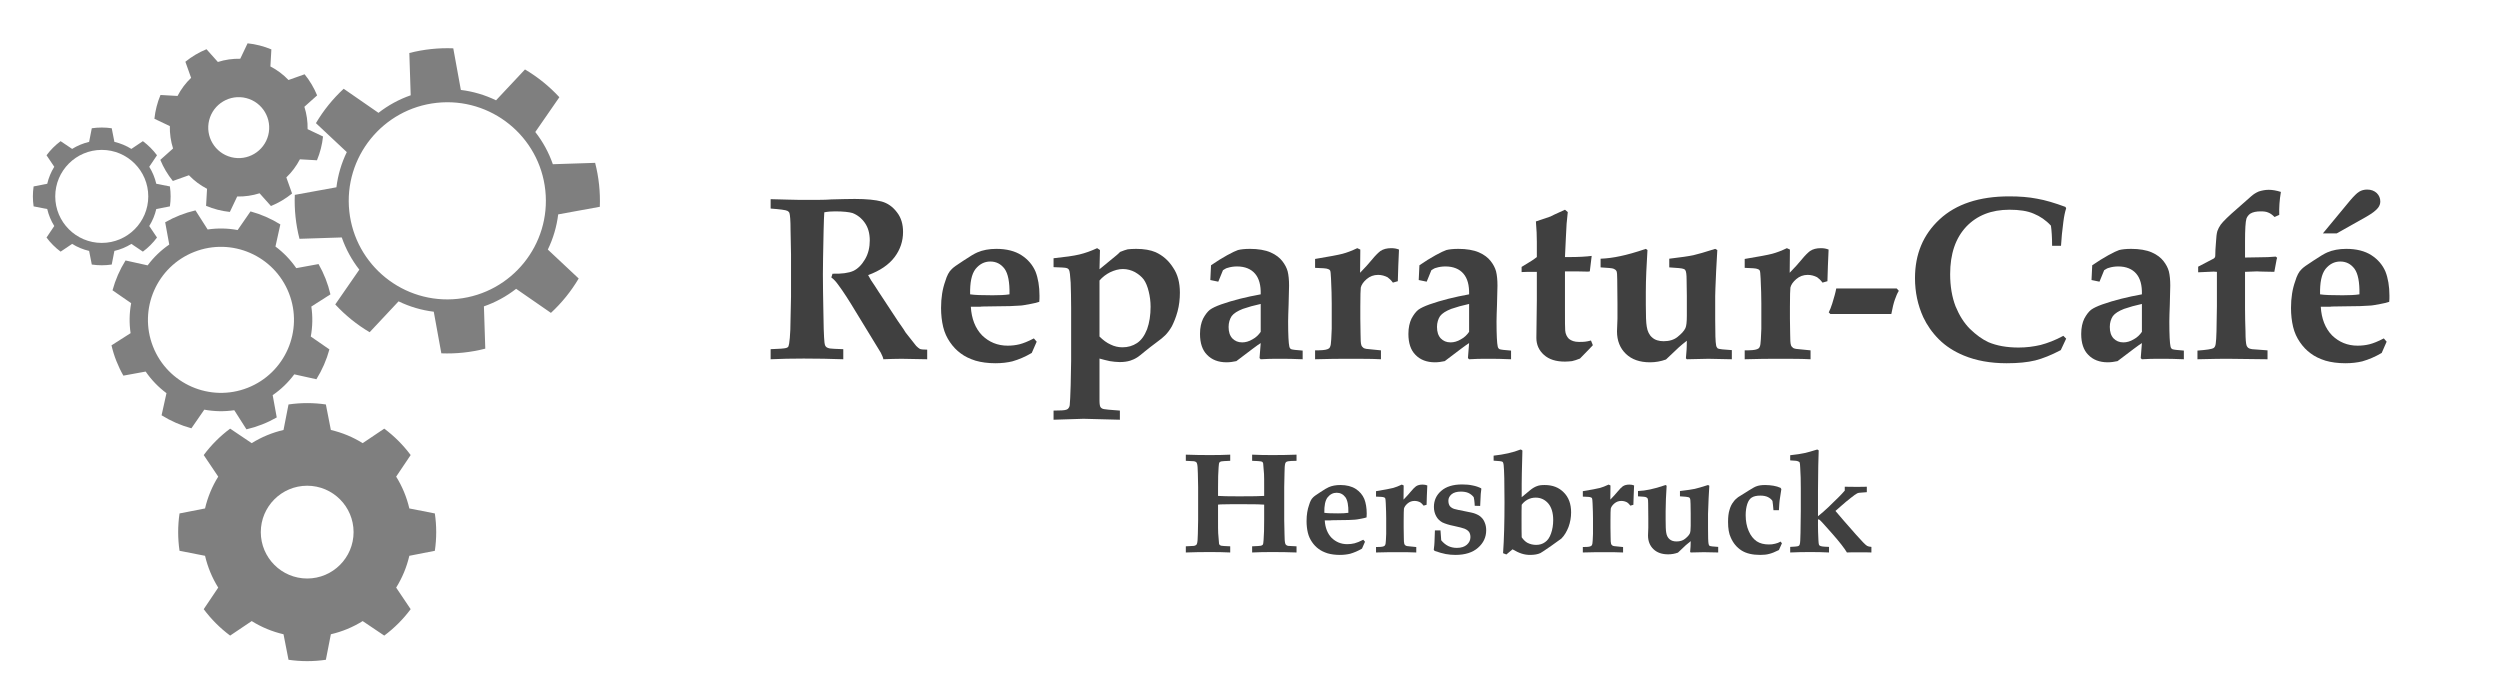 <?xml version="1.0" encoding="UTF-8" standalone="no"?>
<!DOCTYPE svg PUBLIC "-//W3C//DTD SVG 1.1//EN" "http://www.w3.org/Graphics/SVG/1.1/DTD/svg11.dtd">
<svg width="100%" height="100%" viewBox="0 0 512 143" version="1.1" xmlns="http://www.w3.org/2000/svg" xmlns:xlink="http://www.w3.org/1999/xlink" xml:space="preserve" xmlns:serif="http://www.serif.com/" style="fill-rule:evenodd;clip-rule:evenodd;stroke-linejoin:round;stroke-miterlimit:2;">
    <g id="ArtBoard1" transform="matrix(1,0,0,1,-10.732,-3.692)">
        <rect x="10.732" y="3.692" width="511.575" height="142.894" style="fill:none;"/>
        <g transform="matrix(1,0,0,1,-1.018,-0.352)">
            <g transform="matrix(1.021,0,0,1.021,-78.216,-11.982)">
                <path d="M153.481,96.826L154.483,101.944C156.741,102.467 158.897,103.36 160.863,104.587L165.191,101.676C167.205,103.176 168.99,104.961 170.49,106.975L167.58,111.303C168.806,113.27 169.699,115.426 170.223,117.684L175.341,118.686C175.704,121.17 175.704,123.695 175.341,126.18L170.223,127.182C169.699,129.44 168.806,131.596 167.58,133.562L170.49,137.89C168.99,139.904 167.205,141.689 165.191,143.189L160.863,140.278C158.897,141.505 156.741,142.398 154.483,142.921L153.481,148.039C150.996,148.403 148.472,148.403 145.987,148.039L144.985,142.921C142.727,142.398 140.571,141.505 138.604,140.278L134.277,143.189C132.262,141.689 130.477,139.904 128.978,137.89L131.888,133.562C130.661,131.596 129.768,129.44 129.245,127.182L124.127,126.18C123.763,123.695 123.763,121.17 124.127,118.686L129.245,117.684C129.768,115.426 130.661,113.27 131.888,111.303L128.978,106.975C130.477,104.961 132.262,103.176 134.277,101.676L138.604,104.587C140.571,103.36 142.727,102.467 144.985,101.944L145.987,96.826C148.472,96.462 150.996,96.462 153.481,96.826ZM149.734,113.127C154.87,113.127 159.039,117.297 159.039,122.433C159.039,127.568 154.87,131.738 149.734,131.738C144.598,131.738 140.428,127.568 140.428,122.433C140.428,117.297 144.598,113.127 149.734,113.127Z" style="fill-opacity:0.5;"/>
            </g>
            <g transform="matrix(0.65,0.166,-0.166,0.65,-16.363,-74.255)">
                <path d="M153.481,96.826L154.483,101.944C156.741,102.467 158.897,103.36 160.863,104.587L165.191,101.676C167.205,103.176 168.99,104.961 170.49,106.975L167.58,111.303C168.806,113.27 169.699,115.426 170.223,117.684L175.341,118.686C175.704,121.17 175.704,123.695 175.341,126.18L170.223,127.182C169.699,129.44 168.806,131.596 167.58,133.562L170.49,137.89C168.99,139.904 167.205,141.689 165.191,143.189L160.863,140.278C158.897,141.505 156.741,142.398 154.483,142.921L153.481,148.039C150.996,148.403 148.472,148.403 145.987,148.039L144.985,142.921C142.727,142.398 140.571,141.505 138.604,140.278L134.277,143.189C132.262,141.689 130.477,139.904 128.978,137.89L131.888,133.562C130.661,131.596 129.768,129.44 129.245,127.182L124.127,126.18C123.763,123.695 123.763,121.17 124.127,118.686L129.245,117.684C129.768,115.426 130.661,113.27 131.888,111.303L128.978,106.975C130.477,104.961 132.262,103.176 134.277,101.676L138.604,104.587C140.571,103.36 142.727,102.467 144.985,101.944L145.987,96.826C148.472,96.462 150.996,96.462 153.481,96.826ZM149.734,113.127C154.87,113.127 159.039,117.297 159.039,122.433C159.039,127.568 154.87,131.738 149.734,131.738C144.598,131.738 140.428,127.568 140.428,122.433C140.428,117.297 144.598,113.127 149.734,113.127Z" style="fill-opacity:0.5;"/>
            </g>
            <g transform="matrix(0.545,0,0,0.545,-49.015,-22.459)">
                <path d="M153.481,96.826L154.483,101.944C156.741,102.467 158.897,103.36 160.863,104.587L165.191,101.676C167.205,103.176 168.99,104.961 170.49,106.975L167.58,111.303C168.806,113.27 169.699,115.426 170.223,117.684L175.341,118.686C175.704,121.17 175.704,123.695 175.341,126.18L170.223,127.182C169.699,129.44 168.806,131.596 167.58,133.562L170.49,137.89C168.99,139.904 167.205,141.689 165.191,143.189L160.863,140.278C158.897,141.505 156.741,142.398 154.483,142.921L153.481,148.039C150.996,148.403 148.472,148.403 145.987,148.039L144.985,142.921C142.727,142.398 140.571,141.505 138.604,140.278L134.277,143.189C132.262,141.689 130.477,139.904 128.978,137.89L131.888,133.562C130.661,131.596 129.768,129.44 129.245,127.182L124.127,126.18C123.763,123.695 123.763,121.17 124.127,118.686L129.245,117.684C129.768,115.426 130.661,113.27 131.888,111.303L128.978,106.975C130.477,104.961 132.262,103.176 134.277,101.676L138.604,104.587C140.571,103.36 142.727,102.467 144.985,101.944L145.987,96.826C148.472,96.462 150.996,96.462 153.481,96.826ZM149.734,104.955C159.38,104.955 167.212,112.786 167.212,122.433C167.212,132.079 159.38,139.911 149.734,139.911C140.087,139.911 132.256,132.079 132.256,122.433C132.256,112.786 140.087,104.955 149.734,104.955Z" style="fill-opacity:0.5;"/>
            </g>
            <g transform="matrix(0.828,-0.325,0.325,0.828,-106.767,16.839)">
                <path d="M153.481,96.826L154.483,101.944C156.741,102.467 158.897,103.36 160.863,104.587L165.191,101.676C167.205,103.176 168.99,104.961 170.49,106.975L167.58,111.303C168.806,113.27 169.699,115.426 170.223,117.684L175.341,118.686C175.704,121.17 175.704,123.695 175.341,126.18L170.223,127.182C169.699,129.44 168.806,131.596 167.58,133.562L170.49,137.89C168.99,139.904 167.205,141.689 165.191,143.189L160.863,140.278C158.897,141.505 156.741,142.398 154.483,142.921L153.481,148.039C150.996,148.403 148.472,148.403 145.987,148.039L144.985,142.921C142.727,142.398 140.571,141.505 138.604,140.278L134.277,143.189C132.262,141.689 130.477,139.904 128.978,137.89L131.888,133.562C130.661,131.596 129.768,129.44 129.245,127.182L124.127,126.18C123.763,123.695 123.763,121.17 124.127,118.686L129.245,117.684C129.768,115.426 130.661,113.27 131.888,111.303L128.978,106.975C130.477,104.961 132.262,103.176 134.277,101.676L138.604,104.587C140.571,103.36 142.727,102.467 144.985,101.944L145.987,96.826C148.472,96.462 150.996,96.462 153.481,96.826ZM149.734,105.622C159.012,105.622 166.544,113.155 166.544,122.433C166.544,131.71 159.012,139.243 149.734,139.243C140.456,139.243 132.923,131.71 132.923,122.433C132.923,113.155 140.456,105.622 149.734,105.622Z" style="fill-opacity:0.5;"/>
            </g>
            <g transform="matrix(1.201,-0.128,0.128,1.201,-92.143,-82.702)">
                <path d="M153.481,96.826L154.011,103.98C156.044,104.451 157.986,105.256 159.757,106.36L165.191,101.676C167.205,103.176 168.99,104.961 170.49,106.975L165.806,112.409C166.911,114.18 167.715,116.122 168.186,118.156L175.341,118.686C175.704,121.17 175.704,123.695 175.341,126.18L168.186,126.71C167.715,128.743 166.911,130.685 165.806,132.456L170.49,137.89C168.99,139.904 167.205,141.689 165.191,143.189L159.757,138.505C157.986,139.609 156.044,140.414 154.011,140.885L153.481,148.039C150.996,148.403 148.472,148.403 145.987,148.039L145.457,140.885C143.423,140.414 141.481,139.609 139.71,138.505L134.277,143.189C132.262,141.689 130.477,139.904 128.978,137.89L133.662,132.456C132.557,130.685 131.753,128.743 131.281,126.71L124.127,126.18C123.763,123.695 123.763,121.17 124.127,118.686L131.281,118.156C131.753,116.122 132.557,114.18 133.662,112.409L128.978,106.975C130.477,104.961 132.262,103.176 134.277,101.676L139.71,106.36C141.481,105.256 143.423,104.451 145.457,103.98L145.987,96.826C148.472,96.462 150.996,96.462 153.481,96.826ZM149.734,105.718C158.959,105.718 166.448,113.208 166.448,122.433C166.448,131.657 158.959,139.147 149.734,139.147C140.509,139.147 133.02,131.657 133.02,122.433C133.02,113.208 140.509,105.718 149.734,105.718Z" style="fill-opacity:0.5;"/>
            </g>
        </g>
        <g transform="matrix(1,0,0,1,166.637,77.268)">
            <g transform="matrix(48,0,0,48,0,0)">
                <path d="M0.04,-0.643L0.04,-0.683C0.048,-0.683 0.074,-0.682 0.118,-0.681C0.14,-0.68 0.171,-0.68 0.211,-0.68C0.245,-0.68 0.274,-0.68 0.299,-0.682C0.339,-0.683 0.373,-0.684 0.399,-0.684C0.45,-0.684 0.488,-0.68 0.514,-0.673C0.539,-0.666 0.561,-0.651 0.579,-0.627C0.597,-0.604 0.605,-0.576 0.605,-0.543C0.605,-0.504 0.593,-0.468 0.569,-0.436C0.544,-0.403 0.507,-0.378 0.456,-0.359C0.464,-0.344 0.473,-0.329 0.484,-0.314C0.494,-0.299 0.5,-0.289 0.502,-0.286C0.504,-0.283 0.506,-0.28 0.508,-0.277L0.583,-0.163C0.604,-0.133 0.615,-0.117 0.616,-0.114C0.641,-0.082 0.656,-0.063 0.661,-0.057C0.667,-0.051 0.672,-0.047 0.677,-0.044C0.682,-0.042 0.693,-0.041 0.708,-0.041L0.708,-0C0.658,-0.001 0.622,-0.002 0.599,-0.002C0.573,-0.002 0.547,-0.001 0.521,-0C0.52,-0.007 0.516,-0.016 0.51,-0.028L0.405,-0.2C0.375,-0.25 0.35,-0.289 0.329,-0.317C0.319,-0.331 0.309,-0.342 0.299,-0.349L0.304,-0.365C0.343,-0.364 0.373,-0.368 0.393,-0.377C0.412,-0.386 0.429,-0.403 0.443,-0.427C0.457,-0.451 0.463,-0.478 0.463,-0.507C0.463,-0.537 0.456,-0.562 0.442,-0.582C0.428,-0.602 0.41,-0.616 0.389,-0.624C0.375,-0.628 0.351,-0.631 0.315,-0.631C0.3,-0.631 0.284,-0.63 0.269,-0.627C0.268,-0.615 0.267,-0.589 0.266,-0.548C0.264,-0.456 0.263,-0.394 0.263,-0.363C0.263,-0.314 0.264,-0.263 0.265,-0.208C0.266,-0.141 0.267,-0.103 0.268,-0.094C0.269,-0.076 0.27,-0.064 0.273,-0.058C0.274,-0.056 0.276,-0.053 0.279,-0.051C0.282,-0.049 0.287,-0.047 0.293,-0.046C0.3,-0.045 0.319,-0.044 0.35,-0.043L0.35,-0C0.294,-0.002 0.238,-0.003 0.181,-0.003C0.13,-0.003 0.083,-0.002 0.04,-0L0.04,-0.043C0.077,-0.044 0.099,-0.046 0.106,-0.048C0.11,-0.049 0.113,-0.051 0.115,-0.053C0.116,-0.056 0.118,-0.06 0.119,-0.067C0.121,-0.08 0.123,-0.099 0.124,-0.125L0.127,-0.267L0.127,-0.448L0.125,-0.551C0.125,-0.592 0.123,-0.616 0.12,-0.625C0.118,-0.628 0.116,-0.631 0.112,-0.633C0.104,-0.637 0.08,-0.64 0.04,-0.643Z" style="fill-opacity:0.75;fill-rule:nonzero;"/>
            </g>
            <g transform="matrix(48,0,0,48,34.664,0)">
                <path d="M0.453,-0.075L0.432,-0.027C0.405,-0.011 0.377,0.001 0.349,0.009C0.328,0.014 0.304,0.017 0.277,0.017C0.245,0.017 0.216,0.013 0.192,0.006C0.167,-0.002 0.146,-0.012 0.129,-0.025C0.111,-0.038 0.096,-0.054 0.083,-0.073C0.07,-0.092 0.06,-0.113 0.054,-0.138C0.048,-0.163 0.045,-0.19 0.045,-0.219C0.045,-0.262 0.051,-0.3 0.063,-0.333C0.07,-0.357 0.079,-0.374 0.09,-0.384C0.096,-0.391 0.113,-0.403 0.141,-0.421C0.168,-0.439 0.188,-0.451 0.2,-0.456C0.223,-0.466 0.25,-0.471 0.281,-0.471C0.324,-0.471 0.36,-0.462 0.388,-0.444C0.416,-0.426 0.436,-0.402 0.448,-0.374C0.459,-0.346 0.465,-0.311 0.465,-0.271C0.465,-0.262 0.465,-0.253 0.464,-0.245C0.456,-0.242 0.443,-0.239 0.427,-0.236C0.405,-0.232 0.39,-0.229 0.382,-0.229C0.357,-0.227 0.325,-0.226 0.285,-0.226C0.245,-0.225 0.223,-0.225 0.219,-0.225C0.215,-0.224 0.21,-0.224 0.205,-0.224L0.172,-0.224C0.175,-0.173 0.191,-0.132 0.22,-0.102C0.25,-0.073 0.286,-0.058 0.329,-0.058C0.347,-0.058 0.364,-0.06 0.38,-0.064C0.396,-0.068 0.416,-0.076 0.441,-0.089L0.453,-0.075ZM0.337,-0.277C0.338,-0.329 0.331,-0.365 0.316,-0.386C0.3,-0.407 0.28,-0.417 0.255,-0.417C0.23,-0.417 0.209,-0.406 0.192,-0.385C0.175,-0.363 0.168,-0.327 0.169,-0.277C0.188,-0.274 0.22,-0.273 0.265,-0.273C0.294,-0.273 0.318,-0.274 0.337,-0.277Z" style="fill-opacity:0.75;fill-rule:nonzero;"/>
            </g>
            <g transform="matrix(48,0,0,48,58.664,0)">
                <path d="M0.221,-0.003L0.221,0.177C0.221,0.192 0.223,0.202 0.226,0.205C0.229,0.209 0.234,0.212 0.242,0.213C0.245,0.214 0.267,0.216 0.308,0.219L0.308,0.258L0.153,0.254L0.025,0.258L0.025,0.219C0.055,0.219 0.073,0.218 0.08,0.215C0.083,0.214 0.087,0.212 0.089,0.208C0.092,0.205 0.093,0.201 0.094,0.196C0.095,0.183 0.097,0.155 0.098,0.112L0.1,0.007L0.1,-0.219C0.1,-0.26 0.099,-0.296 0.098,-0.327C0.096,-0.358 0.094,-0.376 0.091,-0.381C0.089,-0.385 0.085,-0.388 0.081,-0.389C0.076,-0.391 0.057,-0.392 0.025,-0.393L0.025,-0.431C0.073,-0.436 0.11,-0.441 0.135,-0.447C0.16,-0.453 0.185,-0.462 0.211,-0.474L0.223,-0.466L0.221,-0.384C0.226,-0.388 0.294,-0.444 0.294,-0.444C0.298,-0.447 0.303,-0.452 0.309,-0.458C0.322,-0.463 0.332,-0.467 0.341,-0.469C0.35,-0.47 0.362,-0.471 0.377,-0.471C0.411,-0.471 0.439,-0.466 0.46,-0.457C0.491,-0.443 0.516,-0.421 0.535,-0.391C0.555,-0.362 0.564,-0.326 0.564,-0.284C0.564,-0.257 0.561,-0.23 0.554,-0.204C0.547,-0.178 0.538,-0.157 0.53,-0.141C0.521,-0.125 0.511,-0.112 0.501,-0.102C0.493,-0.094 0.481,-0.084 0.463,-0.071C0.445,-0.058 0.429,-0.045 0.414,-0.033C0.399,-0.02 0.388,-0.012 0.382,-0.008C0.371,-0.001 0.361,0.003 0.352,0.006C0.339,0.01 0.324,0.012 0.307,0.012C0.293,0.012 0.279,0.01 0.265,0.008C0.25,0.005 0.236,0.001 0.221,-0.003ZM0.221,-0.097C0.236,-0.082 0.252,-0.07 0.268,-0.063C0.284,-0.055 0.301,-0.051 0.319,-0.051C0.342,-0.051 0.363,-0.057 0.381,-0.069C0.399,-0.081 0.413,-0.1 0.424,-0.128C0.434,-0.156 0.439,-0.188 0.439,-0.224C0.439,-0.247 0.436,-0.269 0.431,-0.289C0.426,-0.31 0.419,-0.327 0.41,-0.34C0.401,-0.352 0.388,-0.363 0.372,-0.372C0.357,-0.38 0.339,-0.385 0.321,-0.385C0.303,-0.385 0.285,-0.38 0.266,-0.371C0.248,-0.362 0.233,-0.35 0.221,-0.336L0.221,-0.097Z" style="fill-opacity:0.75;fill-rule:nonzero;"/>
            </g>
            <g transform="matrix(48,0,0,48,87.984,0)">
                <path d="M0.477,-0.037L0.477,-0C0.44,-0.002 0.406,-0.002 0.377,-0.002C0.35,-0.002 0.324,-0.002 0.298,-0L0.293,-0.005L0.298,-0.069C0.286,-0.062 0.252,-0.036 0.194,0.008C0.18,0.011 0.166,0.013 0.152,0.013C0.117,0.013 0.089,0.002 0.069,-0.019C0.049,-0.039 0.039,-0.069 0.039,-0.108C0.039,-0.135 0.044,-0.156 0.052,-0.173C0.061,-0.19 0.071,-0.203 0.081,-0.211C0.092,-0.219 0.107,-0.226 0.129,-0.234C0.18,-0.252 0.237,-0.266 0.298,-0.277C0.299,-0.316 0.291,-0.345 0.274,-0.365C0.257,-0.385 0.231,-0.396 0.197,-0.396C0.183,-0.396 0.169,-0.394 0.157,-0.39C0.151,-0.389 0.145,-0.385 0.137,-0.38L0.117,-0.331L0.083,-0.338L0.086,-0.401C0.111,-0.418 0.133,-0.432 0.155,-0.444C0.177,-0.456 0.192,-0.463 0.201,-0.466C0.213,-0.469 0.23,-0.471 0.252,-0.471C0.287,-0.471 0.317,-0.466 0.34,-0.456C0.363,-0.446 0.379,-0.433 0.39,-0.419C0.401,-0.405 0.409,-0.39 0.413,-0.375C0.417,-0.359 0.419,-0.338 0.419,-0.314C0.419,-0.304 0.418,-0.276 0.417,-0.232C0.416,-0.203 0.415,-0.179 0.415,-0.161C0.415,-0.103 0.417,-0.068 0.42,-0.055C0.421,-0.049 0.424,-0.045 0.428,-0.043C0.433,-0.041 0.449,-0.039 0.477,-0.037ZM0.298,-0.236C0.27,-0.23 0.245,-0.223 0.222,-0.215C0.199,-0.206 0.183,-0.196 0.174,-0.184C0.166,-0.172 0.161,-0.156 0.161,-0.138C0.161,-0.117 0.166,-0.101 0.177,-0.089C0.188,-0.078 0.201,-0.072 0.219,-0.072C0.233,-0.072 0.248,-0.076 0.263,-0.085C0.278,-0.093 0.289,-0.104 0.298,-0.117L0.298,-0.236Z" style="fill-opacity:0.75;fill-rule:nonzero;"/>
            </g>
            <g transform="matrix(48,0,0,48,111.984,0)">
                <path d="M0.311,-0.038L0.311,-0C0.274,-0.002 0.233,-0.002 0.188,-0.002C0.137,-0.002 0.085,-0.002 0.03,-0L0.03,-0.038C0.056,-0.038 0.073,-0.039 0.083,-0.043C0.088,-0.045 0.091,-0.047 0.093,-0.051C0.097,-0.057 0.098,-0.069 0.099,-0.086L0.101,-0.13C0.101,-0.139 0.101,-0.154 0.101,-0.174L0.101,-0.238C0.101,-0.267 0.1,-0.302 0.098,-0.344C0.097,-0.365 0.096,-0.376 0.094,-0.379C0.092,-0.382 0.089,-0.384 0.085,-0.385C0.079,-0.388 0.061,-0.389 0.03,-0.39L0.03,-0.428C0.09,-0.438 0.128,-0.445 0.147,-0.45C0.166,-0.455 0.187,-0.463 0.21,-0.474L0.223,-0.468L0.222,-0.369C0.243,-0.391 0.26,-0.409 0.271,-0.423C0.288,-0.444 0.301,-0.456 0.309,-0.462C0.321,-0.47 0.336,-0.474 0.355,-0.474C0.368,-0.474 0.378,-0.472 0.388,-0.468L0.385,-0.398C0.384,-0.361 0.383,-0.339 0.383,-0.333L0.362,-0.327C0.354,-0.338 0.346,-0.345 0.339,-0.35C0.327,-0.356 0.314,-0.36 0.299,-0.36C0.28,-0.36 0.264,-0.354 0.25,-0.342C0.236,-0.33 0.228,-0.318 0.225,-0.306C0.224,-0.299 0.223,-0.271 0.223,-0.223L0.223,-0.174L0.224,-0.108C0.224,-0.083 0.225,-0.067 0.227,-0.062C0.228,-0.056 0.232,-0.052 0.237,-0.048C0.242,-0.045 0.253,-0.043 0.271,-0.042L0.311,-0.038Z" style="fill-opacity:0.75;fill-rule:nonzero;"/>
            </g>
            <g transform="matrix(48,0,0,48,130.664,0)">
                <path d="M0.477,-0.037L0.477,-0C0.44,-0.002 0.406,-0.002 0.377,-0.002C0.35,-0.002 0.324,-0.002 0.298,-0L0.293,-0.005L0.298,-0.069C0.286,-0.062 0.252,-0.036 0.194,0.008C0.18,0.011 0.166,0.013 0.152,0.013C0.117,0.013 0.089,0.002 0.069,-0.019C0.049,-0.039 0.039,-0.069 0.039,-0.108C0.039,-0.135 0.044,-0.156 0.052,-0.173C0.061,-0.19 0.071,-0.203 0.081,-0.211C0.092,-0.219 0.107,-0.226 0.129,-0.234C0.18,-0.252 0.237,-0.266 0.298,-0.277C0.299,-0.316 0.291,-0.345 0.274,-0.365C0.257,-0.385 0.231,-0.396 0.197,-0.396C0.183,-0.396 0.169,-0.394 0.157,-0.39C0.151,-0.389 0.145,-0.385 0.137,-0.38L0.117,-0.331L0.083,-0.338L0.086,-0.401C0.111,-0.418 0.133,-0.432 0.155,-0.444C0.177,-0.456 0.192,-0.463 0.201,-0.466C0.213,-0.469 0.23,-0.471 0.252,-0.471C0.287,-0.471 0.317,-0.466 0.34,-0.456C0.363,-0.446 0.379,-0.433 0.39,-0.419C0.401,-0.405 0.409,-0.39 0.413,-0.375C0.417,-0.359 0.419,-0.338 0.419,-0.314C0.419,-0.304 0.418,-0.276 0.417,-0.232C0.416,-0.203 0.415,-0.179 0.415,-0.161C0.415,-0.103 0.417,-0.068 0.42,-0.055C0.421,-0.049 0.424,-0.045 0.428,-0.043C0.433,-0.041 0.449,-0.039 0.477,-0.037ZM0.298,-0.236C0.27,-0.23 0.245,-0.223 0.222,-0.215C0.199,-0.206 0.183,-0.196 0.174,-0.184C0.166,-0.172 0.161,-0.156 0.161,-0.138C0.161,-0.117 0.166,-0.101 0.177,-0.089C0.188,-0.078 0.201,-0.072 0.219,-0.072C0.233,-0.072 0.248,-0.076 0.263,-0.085C0.278,-0.093 0.289,-0.104 0.298,-0.117L0.298,-0.236Z" style="fill-opacity:0.75;fill-rule:nonzero;"/>
            </g>
            <g transform="matrix(48,0,0,48,154.664,0)">
                <path d="M0.022,-0.372L0.022,-0.394L0.066,-0.421C0.074,-0.426 0.08,-0.431 0.087,-0.436L0.087,-0.501C0.087,-0.525 0.086,-0.554 0.083,-0.588C0.115,-0.599 0.135,-0.606 0.145,-0.609C0.146,-0.61 0.167,-0.62 0.207,-0.638L0.219,-0.628L0.214,-0.578L0.211,-0.521L0.207,-0.436L0.223,-0.436C0.266,-0.436 0.299,-0.438 0.321,-0.441L0.313,-0.375C0.309,-0.374 0.305,-0.374 0.302,-0.374L0.254,-0.375L0.207,-0.375L0.207,-0.212C0.207,-0.162 0.207,-0.132 0.208,-0.123C0.209,-0.108 0.215,-0.096 0.224,-0.087C0.234,-0.079 0.248,-0.074 0.266,-0.074C0.277,-0.074 0.286,-0.074 0.293,-0.075C0.299,-0.076 0.308,-0.077 0.318,-0.08L0.326,-0.06L0.309,-0.042C0.294,-0.027 0.282,-0.014 0.271,-0.003C0.258,0.002 0.247,0.006 0.237,0.008C0.227,0.009 0.217,0.01 0.207,0.01C0.169,0.01 0.139,0.001 0.117,-0.019C0.096,-0.038 0.085,-0.062 0.085,-0.091L0.087,-0.252L0.087,-0.373L0.074,-0.373C0.056,-0.373 0.039,-0.373 0.022,-0.372Z" style="fill-opacity:0.75;fill-rule:nonzero;"/>
            </g>
            <g transform="matrix(48,0,0,48,170.648,0)">
                <path d="M0.026,-0.392L0.026,-0.429C0.054,-0.43 0.082,-0.434 0.11,-0.44C0.139,-0.446 0.175,-0.456 0.219,-0.471L0.226,-0.466C0.222,-0.401 0.219,-0.342 0.219,-0.287L0.219,-0.232C0.219,-0.186 0.22,-0.155 0.223,-0.139C0.226,-0.119 0.234,-0.103 0.246,-0.093C0.258,-0.082 0.275,-0.077 0.295,-0.077C0.319,-0.077 0.339,-0.083 0.354,-0.095C0.37,-0.108 0.382,-0.12 0.388,-0.133C0.392,-0.142 0.394,-0.159 0.394,-0.186L0.394,-0.27L0.393,-0.339C0.393,-0.361 0.391,-0.375 0.388,-0.379C0.387,-0.382 0.383,-0.385 0.378,-0.386C0.374,-0.388 0.354,-0.39 0.319,-0.392L0.319,-0.429C0.369,-0.435 0.404,-0.44 0.422,-0.444C0.44,-0.448 0.471,-0.457 0.515,-0.471L0.524,-0.466L0.519,-0.376C0.516,-0.312 0.515,-0.277 0.515,-0.269L0.515,-0.169C0.515,-0.109 0.516,-0.073 0.519,-0.059C0.52,-0.053 0.523,-0.049 0.526,-0.046C0.533,-0.043 0.553,-0.041 0.586,-0.039L0.586,-0L0.486,-0.002L0.394,-0L0.39,-0.004L0.393,-0.042C0.393,-0.048 0.394,-0.06 0.394,-0.079C0.381,-0.069 0.37,-0.06 0.36,-0.051L0.305,0.001C0.283,0.009 0.26,0.013 0.237,0.013C0.193,0.013 0.159,0.001 0.134,-0.023C0.109,-0.047 0.096,-0.079 0.096,-0.119C0.096,-0.124 0.097,-0.142 0.098,-0.173C0.098,-0.19 0.098,-0.211 0.098,-0.238L0.097,-0.341C0.097,-0.36 0.096,-0.371 0.094,-0.376C0.091,-0.381 0.087,-0.384 0.082,-0.386C0.076,-0.389 0.057,-0.39 0.026,-0.392Z" style="fill-opacity:0.75;fill-rule:nonzero;"/>
            </g>
            <g transform="matrix(48,0,0,48,199.969,0)">
                <path d="M0.311,-0.038L0.311,-0C0.274,-0.002 0.233,-0.002 0.188,-0.002C0.137,-0.002 0.085,-0.002 0.03,-0L0.03,-0.038C0.056,-0.038 0.073,-0.039 0.083,-0.043C0.088,-0.045 0.091,-0.047 0.093,-0.051C0.097,-0.057 0.098,-0.069 0.099,-0.086L0.101,-0.13C0.101,-0.139 0.101,-0.154 0.101,-0.174L0.101,-0.238C0.101,-0.267 0.1,-0.302 0.098,-0.344C0.097,-0.365 0.096,-0.376 0.094,-0.379C0.092,-0.382 0.089,-0.384 0.085,-0.385C0.079,-0.388 0.061,-0.389 0.03,-0.39L0.03,-0.428C0.09,-0.438 0.128,-0.445 0.147,-0.45C0.166,-0.455 0.187,-0.463 0.21,-0.474L0.223,-0.468L0.222,-0.369C0.243,-0.391 0.26,-0.409 0.271,-0.423C0.288,-0.444 0.301,-0.456 0.309,-0.462C0.321,-0.47 0.336,-0.474 0.355,-0.474C0.368,-0.474 0.378,-0.472 0.388,-0.468L0.385,-0.398C0.384,-0.361 0.383,-0.339 0.383,-0.333L0.362,-0.327C0.354,-0.338 0.346,-0.345 0.339,-0.35C0.327,-0.356 0.314,-0.36 0.299,-0.36C0.28,-0.36 0.264,-0.354 0.25,-0.342C0.236,-0.33 0.228,-0.318 0.225,-0.306C0.224,-0.299 0.223,-0.271 0.223,-0.223L0.223,-0.174L0.224,-0.108C0.224,-0.083 0.225,-0.067 0.227,-0.062C0.228,-0.056 0.232,-0.052 0.237,-0.048C0.242,-0.045 0.253,-0.043 0.271,-0.042L0.311,-0.038Z" style="fill-opacity:0.75;fill-rule:nonzero;"/>
            </g>
            <g transform="matrix(48,0,0,48,217.805,0)">
                <path d="M0.284,-0.193L0.024,-0.193L0.017,-0.2C0.022,-0.21 0.027,-0.222 0.032,-0.238C0.04,-0.264 0.046,-0.285 0.049,-0.302L0.307,-0.302L0.316,-0.292C0.309,-0.281 0.304,-0.268 0.299,-0.254C0.294,-0.24 0.289,-0.22 0.284,-0.193Z" style="fill-opacity:0.75;fill-rule:nonzero;"/>
            </g>
            <g transform="matrix(48,0,0,48,233.789,0)">
                <path d="M0.697,-0.088L0.674,-0.039C0.634,-0.018 0.597,-0.003 0.565,0.005C0.532,0.013 0.492,0.017 0.443,0.017C0.374,0.017 0.313,0.006 0.26,-0.016C0.219,-0.033 0.183,-0.056 0.154,-0.085C0.125,-0.114 0.103,-0.146 0.087,-0.18C0.064,-0.231 0.052,-0.286 0.052,-0.346C0.052,-0.449 0.087,-0.532 0.157,-0.597C0.227,-0.662 0.326,-0.695 0.454,-0.695C0.498,-0.695 0.538,-0.692 0.573,-0.685C0.608,-0.679 0.648,-0.667 0.694,-0.65L0.697,-0.644C0.692,-0.629 0.688,-0.61 0.685,-0.586C0.68,-0.55 0.677,-0.516 0.675,-0.484L0.637,-0.484C0.637,-0.52 0.635,-0.549 0.632,-0.57C0.611,-0.593 0.586,-0.61 0.559,-0.621C0.532,-0.633 0.497,-0.638 0.455,-0.638C0.378,-0.638 0.317,-0.614 0.271,-0.566C0.225,-0.517 0.202,-0.45 0.202,-0.363C0.202,-0.311 0.21,-0.265 0.225,-0.226C0.241,-0.187 0.261,-0.155 0.287,-0.129C0.313,-0.104 0.339,-0.085 0.365,-0.073C0.4,-0.058 0.443,-0.05 0.494,-0.05C0.527,-0.05 0.558,-0.054 0.588,-0.061C0.618,-0.069 0.65,-0.081 0.685,-0.1L0.697,-0.088Z" style="fill-opacity:0.75;fill-rule:nonzero;"/>
            </g>
            <g transform="matrix(48,0,0,48,268.453,0)">
                <path d="M0.477,-0.037L0.477,-0C0.44,-0.002 0.406,-0.002 0.377,-0.002C0.35,-0.002 0.324,-0.002 0.298,-0L0.293,-0.005L0.298,-0.069C0.286,-0.062 0.252,-0.036 0.194,0.008C0.18,0.011 0.166,0.013 0.152,0.013C0.117,0.013 0.089,0.002 0.069,-0.019C0.049,-0.039 0.039,-0.069 0.039,-0.108C0.039,-0.135 0.044,-0.156 0.052,-0.173C0.061,-0.19 0.071,-0.203 0.081,-0.211C0.092,-0.219 0.107,-0.226 0.129,-0.234C0.18,-0.252 0.237,-0.266 0.298,-0.277C0.299,-0.316 0.291,-0.345 0.274,-0.365C0.257,-0.385 0.231,-0.396 0.197,-0.396C0.183,-0.396 0.169,-0.394 0.157,-0.39C0.151,-0.389 0.145,-0.385 0.137,-0.38L0.117,-0.331L0.083,-0.338L0.086,-0.401C0.111,-0.418 0.133,-0.432 0.155,-0.444C0.177,-0.456 0.192,-0.463 0.201,-0.466C0.213,-0.469 0.23,-0.471 0.252,-0.471C0.287,-0.471 0.317,-0.466 0.34,-0.456C0.363,-0.446 0.379,-0.433 0.39,-0.419C0.401,-0.405 0.409,-0.39 0.413,-0.375C0.417,-0.359 0.419,-0.338 0.419,-0.314C0.419,-0.304 0.418,-0.276 0.417,-0.232C0.416,-0.203 0.415,-0.179 0.415,-0.161C0.415,-0.103 0.417,-0.068 0.42,-0.055C0.421,-0.049 0.424,-0.045 0.428,-0.043C0.433,-0.041 0.449,-0.039 0.477,-0.037ZM0.298,-0.236C0.27,-0.23 0.245,-0.223 0.222,-0.215C0.199,-0.206 0.183,-0.196 0.174,-0.184C0.166,-0.172 0.161,-0.156 0.161,-0.138C0.161,-0.117 0.166,-0.101 0.177,-0.089C0.188,-0.078 0.201,-0.072 0.219,-0.072C0.233,-0.072 0.248,-0.076 0.263,-0.085C0.278,-0.093 0.289,-0.104 0.298,-0.117L0.298,-0.236Z" style="fill-opacity:0.75;fill-rule:nonzero;"/>
            </g>
            <g transform="matrix(48,0,0,48,292.453,0)">
                <path d="M0.035,-0L0.035,-0.037C0.074,-0.04 0.096,-0.043 0.104,-0.048C0.109,-0.051 0.112,-0.058 0.113,-0.067C0.116,-0.084 0.117,-0.137 0.118,-0.227L0.118,-0.373L0.104,-0.374L0.038,-0.371L0.038,-0.395C0.081,-0.417 0.103,-0.429 0.105,-0.43C0.109,-0.433 0.111,-0.437 0.111,-0.442C0.111,-0.457 0.112,-0.476 0.114,-0.499C0.115,-0.521 0.117,-0.537 0.12,-0.547C0.123,-0.556 0.128,-0.565 0.134,-0.574C0.145,-0.589 0.169,-0.612 0.206,-0.644L0.265,-0.696C0.274,-0.704 0.285,-0.711 0.297,-0.716C0.31,-0.72 0.324,-0.723 0.339,-0.723C0.355,-0.723 0.372,-0.72 0.391,-0.714C0.385,-0.679 0.383,-0.646 0.384,-0.616L0.364,-0.607C0.354,-0.617 0.345,-0.623 0.337,-0.626C0.328,-0.63 0.318,-0.631 0.305,-0.631C0.286,-0.631 0.271,-0.628 0.26,-0.621C0.252,-0.615 0.247,-0.608 0.244,-0.6C0.24,-0.587 0.238,-0.554 0.238,-0.502L0.238,-0.434L0.296,-0.435C0.324,-0.435 0.348,-0.436 0.369,-0.438L0.375,-0.433C0.373,-0.428 0.372,-0.422 0.371,-0.416L0.363,-0.373L0.314,-0.374C0.3,-0.374 0.292,-0.375 0.29,-0.375C0.284,-0.375 0.267,-0.374 0.238,-0.373L0.238,-0.217C0.238,-0.182 0.239,-0.149 0.24,-0.118C0.24,-0.086 0.242,-0.067 0.244,-0.061C0.245,-0.056 0.248,-0.052 0.251,-0.049C0.255,-0.046 0.26,-0.044 0.268,-0.043C0.27,-0.043 0.292,-0.041 0.334,-0.038L0.334,-0L0.168,-0.002C0.147,-0.002 0.103,-0.002 0.035,-0Z" style="fill-opacity:0.75;fill-rule:nonzero;"/>
            </g>
            <g transform="matrix(48,0,0,48,311.133,0)">
                <path d="M0.453,-0.075L0.432,-0.027C0.405,-0.011 0.377,0.001 0.349,0.009C0.328,0.014 0.304,0.017 0.277,0.017C0.245,0.017 0.216,0.013 0.192,0.006C0.167,-0.002 0.146,-0.012 0.129,-0.025C0.111,-0.038 0.096,-0.054 0.083,-0.073C0.07,-0.092 0.06,-0.113 0.054,-0.138C0.048,-0.163 0.045,-0.19 0.045,-0.219C0.045,-0.262 0.051,-0.3 0.063,-0.333C0.07,-0.357 0.079,-0.374 0.09,-0.384C0.096,-0.391 0.113,-0.403 0.141,-0.421C0.168,-0.439 0.188,-0.451 0.2,-0.456C0.223,-0.466 0.25,-0.471 0.281,-0.471C0.324,-0.471 0.36,-0.462 0.388,-0.444C0.416,-0.426 0.436,-0.402 0.448,-0.374C0.459,-0.346 0.465,-0.311 0.465,-0.271C0.465,-0.262 0.465,-0.253 0.464,-0.245C0.456,-0.242 0.443,-0.239 0.427,-0.236C0.405,-0.232 0.39,-0.229 0.382,-0.229C0.357,-0.227 0.325,-0.226 0.285,-0.226C0.245,-0.225 0.223,-0.225 0.219,-0.225C0.215,-0.224 0.21,-0.224 0.205,-0.224L0.172,-0.224C0.175,-0.173 0.191,-0.132 0.22,-0.102C0.25,-0.073 0.286,-0.058 0.329,-0.058C0.347,-0.058 0.364,-0.06 0.38,-0.064C0.396,-0.068 0.416,-0.076 0.441,-0.089L0.453,-0.075ZM0.337,-0.277C0.338,-0.329 0.331,-0.365 0.316,-0.386C0.3,-0.407 0.28,-0.417 0.255,-0.417C0.23,-0.417 0.209,-0.406 0.192,-0.385C0.175,-0.363 0.168,-0.327 0.169,-0.277C0.188,-0.274 0.22,-0.273 0.265,-0.273C0.294,-0.273 0.318,-0.274 0.337,-0.277ZM0.24,-0.537L0.181,-0.537L0.296,-0.676C0.313,-0.696 0.326,-0.709 0.336,-0.715C0.346,-0.721 0.357,-0.724 0.37,-0.724C0.387,-0.724 0.4,-0.719 0.411,-0.709C0.421,-0.699 0.426,-0.687 0.426,-0.673C0.426,-0.664 0.423,-0.655 0.417,-0.647C0.408,-0.635 0.392,-0.623 0.368,-0.609L0.24,-0.537Z" style="fill-opacity:0.75;fill-rule:nonzero;"/>
            </g>
        </g>
        <g transform="matrix(1,0,0,1,252.561,116.839)">
            <g transform="matrix(29.333,0,0,29.333,0,0)">
                <path d="M0.035,-0L0.035,-0.043C0.066,-0.044 0.084,-0.045 0.091,-0.046C0.098,-0.047 0.103,-0.049 0.106,-0.052C0.11,-0.054 0.112,-0.057 0.113,-0.062C0.117,-0.072 0.118,-0.094 0.119,-0.13L0.121,-0.227L0.121,-0.456L0.119,-0.552C0.118,-0.588 0.117,-0.611 0.113,-0.621C0.112,-0.625 0.11,-0.629 0.107,-0.631C0.104,-0.634 0.099,-0.635 0.092,-0.637C0.085,-0.638 0.066,-0.639 0.035,-0.64L0.035,-0.683C0.088,-0.681 0.144,-0.68 0.204,-0.68C0.257,-0.68 0.304,-0.681 0.345,-0.683L0.345,-0.64C0.31,-0.639 0.289,-0.637 0.283,-0.636C0.277,-0.635 0.273,-0.632 0.27,-0.629C0.267,-0.626 0.265,-0.614 0.264,-0.595C0.261,-0.562 0.26,-0.514 0.26,-0.451L0.26,-0.395C0.283,-0.393 0.332,-0.392 0.407,-0.392C0.502,-0.392 0.56,-0.393 0.582,-0.395L0.582,-0.451C0.582,-0.502 0.582,-0.534 0.581,-0.548C0.578,-0.592 0.576,-0.616 0.575,-0.622C0.574,-0.625 0.573,-0.628 0.571,-0.631C0.568,-0.633 0.565,-0.635 0.559,-0.636C0.553,-0.637 0.533,-0.639 0.498,-0.64L0.498,-0.683C0.539,-0.681 0.586,-0.68 0.639,-0.68C0.698,-0.68 0.754,-0.681 0.808,-0.683L0.808,-0.64C0.777,-0.639 0.758,-0.639 0.751,-0.637C0.744,-0.636 0.739,-0.634 0.736,-0.632C0.733,-0.629 0.73,-0.626 0.729,-0.621C0.726,-0.611 0.724,-0.588 0.724,-0.553L0.722,-0.456L0.722,-0.227L0.724,-0.131C0.724,-0.095 0.726,-0.072 0.729,-0.063C0.73,-0.058 0.733,-0.054 0.736,-0.052C0.739,-0.049 0.744,-0.047 0.75,-0.046C0.757,-0.045 0.776,-0.044 0.808,-0.043L0.808,-0C0.754,-0.002 0.698,-0.003 0.639,-0.003C0.586,-0.003 0.539,-0.002 0.498,-0L0.498,-0.043C0.532,-0.044 0.553,-0.046 0.559,-0.047C0.565,-0.049 0.57,-0.051 0.572,-0.054C0.575,-0.057 0.577,-0.069 0.578,-0.088C0.581,-0.122 0.582,-0.169 0.582,-0.232L0.582,-0.334C0.566,-0.336 0.518,-0.337 0.44,-0.337C0.365,-0.337 0.315,-0.337 0.29,-0.336C0.279,-0.336 0.27,-0.335 0.26,-0.334L0.26,-0.232C0.26,-0.181 0.26,-0.149 0.261,-0.135C0.264,-0.091 0.266,-0.067 0.267,-0.061C0.268,-0.057 0.27,-0.055 0.272,-0.052C0.274,-0.05 0.278,-0.049 0.283,-0.047C0.289,-0.046 0.31,-0.044 0.345,-0.043L0.345,-0C0.304,-0.002 0.257,-0.003 0.204,-0.003C0.144,-0.003 0.088,-0.002 0.035,-0Z" style="fill-opacity:0.75;fill-rule:nonzero;"/>
            </g>
            <g transform="matrix(29.333,0,0,29.333,24.435,0)">
                <path d="M0.453,-0.075L0.432,-0.027C0.405,-0.011 0.377,0.001 0.349,0.009C0.328,0.014 0.304,0.017 0.277,0.017C0.245,0.017 0.216,0.013 0.192,0.006C0.167,-0.002 0.146,-0.012 0.129,-0.025C0.111,-0.038 0.096,-0.054 0.083,-0.073C0.07,-0.092 0.06,-0.113 0.054,-0.138C0.048,-0.163 0.045,-0.19 0.045,-0.219C0.045,-0.262 0.051,-0.3 0.063,-0.333C0.07,-0.357 0.079,-0.374 0.09,-0.384C0.096,-0.391 0.113,-0.403 0.141,-0.421C0.168,-0.439 0.188,-0.451 0.2,-0.456C0.223,-0.466 0.25,-0.471 0.281,-0.471C0.324,-0.471 0.36,-0.462 0.388,-0.444C0.416,-0.426 0.436,-0.402 0.448,-0.374C0.459,-0.346 0.465,-0.311 0.465,-0.271C0.465,-0.262 0.465,-0.253 0.464,-0.245C0.456,-0.242 0.443,-0.239 0.427,-0.236C0.405,-0.232 0.39,-0.229 0.382,-0.229C0.357,-0.227 0.325,-0.226 0.285,-0.226C0.245,-0.225 0.223,-0.225 0.219,-0.225C0.215,-0.224 0.21,-0.224 0.205,-0.224L0.172,-0.224C0.175,-0.173 0.191,-0.132 0.22,-0.102C0.25,-0.073 0.286,-0.058 0.329,-0.058C0.347,-0.058 0.364,-0.06 0.38,-0.064C0.396,-0.068 0.416,-0.076 0.441,-0.089L0.453,-0.075ZM0.337,-0.277C0.338,-0.329 0.331,-0.365 0.316,-0.386C0.3,-0.407 0.28,-0.417 0.255,-0.417C0.23,-0.417 0.209,-0.406 0.192,-0.385C0.175,-0.363 0.168,-0.327 0.169,-0.277C0.188,-0.274 0.22,-0.273 0.265,-0.273C0.294,-0.273 0.318,-0.274 0.337,-0.277Z" style="fill-opacity:0.75;fill-rule:nonzero;"/>
            </g>
            <g transform="matrix(29.333,0,0,29.333,39.101,0)">
                <path d="M0.311,-0.038L0.311,-0C0.274,-0.002 0.233,-0.002 0.188,-0.002C0.137,-0.002 0.085,-0.002 0.03,-0L0.03,-0.038C0.056,-0.038 0.073,-0.039 0.083,-0.043C0.088,-0.045 0.091,-0.047 0.093,-0.051C0.097,-0.057 0.098,-0.069 0.099,-0.086L0.101,-0.13C0.101,-0.139 0.101,-0.154 0.101,-0.174L0.101,-0.238C0.101,-0.267 0.1,-0.302 0.098,-0.344C0.097,-0.365 0.096,-0.376 0.094,-0.379C0.092,-0.382 0.089,-0.384 0.085,-0.385C0.079,-0.388 0.061,-0.389 0.03,-0.39L0.03,-0.428C0.09,-0.438 0.128,-0.445 0.147,-0.45C0.166,-0.455 0.187,-0.463 0.21,-0.474L0.223,-0.468L0.222,-0.369C0.243,-0.391 0.26,-0.409 0.271,-0.423C0.288,-0.444 0.301,-0.456 0.309,-0.462C0.321,-0.47 0.336,-0.474 0.355,-0.474C0.368,-0.474 0.378,-0.472 0.388,-0.468L0.385,-0.398C0.384,-0.361 0.383,-0.339 0.383,-0.333L0.362,-0.327C0.354,-0.338 0.346,-0.345 0.339,-0.35C0.327,-0.356 0.314,-0.36 0.299,-0.36C0.28,-0.36 0.264,-0.354 0.25,-0.342C0.236,-0.33 0.228,-0.318 0.225,-0.306C0.224,-0.299 0.223,-0.271 0.223,-0.223L0.223,-0.174L0.224,-0.108C0.224,-0.083 0.225,-0.067 0.227,-0.062C0.228,-0.056 0.232,-0.052 0.237,-0.048C0.242,-0.045 0.253,-0.043 0.271,-0.042L0.311,-0.038Z" style="fill-opacity:0.75;fill-rule:nonzero;"/>
            </g>
            <g transform="matrix(29.333,0,0,29.333,50.516,0)">
                <path d="M0.052,-0.154L0.091,-0.154C0.093,-0.117 0.095,-0.094 0.096,-0.085C0.111,-0.067 0.127,-0.054 0.145,-0.045C0.162,-0.037 0.182,-0.032 0.205,-0.032C0.236,-0.032 0.259,-0.04 0.275,-0.054C0.292,-0.069 0.3,-0.087 0.3,-0.107C0.3,-0.121 0.297,-0.132 0.292,-0.141C0.286,-0.15 0.276,-0.159 0.259,-0.166C0.247,-0.171 0.222,-0.177 0.186,-0.185C0.15,-0.192 0.123,-0.201 0.104,-0.21C0.086,-0.22 0.071,-0.234 0.061,-0.253C0.051,-0.271 0.045,-0.293 0.045,-0.318C0.045,-0.363 0.062,-0.401 0.096,-0.43C0.13,-0.46 0.179,-0.475 0.242,-0.475C0.269,-0.475 0.293,-0.473 0.315,-0.468C0.337,-0.464 0.357,-0.457 0.375,-0.448L0.376,-0.443C0.375,-0.431 0.373,-0.42 0.372,-0.408C0.371,-0.396 0.37,-0.369 0.368,-0.325L0.33,-0.326C0.33,-0.329 0.329,-0.335 0.329,-0.344C0.328,-0.358 0.326,-0.373 0.323,-0.386C0.313,-0.399 0.3,-0.409 0.285,-0.416C0.271,-0.422 0.253,-0.425 0.233,-0.425C0.206,-0.425 0.184,-0.419 0.169,-0.407C0.154,-0.394 0.146,-0.38 0.146,-0.362C0.146,-0.345 0.15,-0.332 0.157,-0.323C0.164,-0.315 0.174,-0.308 0.187,-0.304C0.2,-0.3 0.225,-0.295 0.261,-0.288C0.297,-0.281 0.321,-0.276 0.333,-0.271C0.351,-0.264 0.366,-0.256 0.376,-0.245C0.387,-0.235 0.395,-0.222 0.401,-0.206C0.407,-0.191 0.41,-0.174 0.41,-0.155C0.41,-0.107 0.391,-0.066 0.353,-0.033C0.316,0 0.263,0.017 0.195,0.017C0.172,0.017 0.15,0.015 0.128,0.011C0.107,0.007 0.081,-0 0.05,-0.011L0.044,-0.019C0.047,-0.044 0.049,-0.061 0.049,-0.072L0.052,-0.154Z" style="fill-opacity:0.75;fill-rule:nonzero;"/>
            </g>
            <g transform="matrix(29.333,0,0,29.333,63.536,0)">
                <path d="M0.018,-0.641L0.018,-0.676C0.091,-0.684 0.154,-0.698 0.206,-0.719C0.21,-0.718 0.215,-0.716 0.219,-0.712C0.215,-0.577 0.214,-0.499 0.214,-0.478L0.214,-0.386L0.273,-0.435C0.29,-0.449 0.306,-0.458 0.32,-0.463C0.334,-0.469 0.352,-0.471 0.374,-0.471C0.43,-0.471 0.474,-0.454 0.508,-0.419C0.542,-0.385 0.559,-0.339 0.559,-0.28C0.559,-0.245 0.553,-0.211 0.541,-0.178C0.528,-0.145 0.512,-0.118 0.491,-0.097C0.488,-0.094 0.464,-0.077 0.42,-0.046C0.375,-0.015 0.35,0.002 0.345,0.004C0.326,0.013 0.302,0.017 0.272,0.017C0.252,0.017 0.233,0.014 0.214,0.008C0.195,0.002 0.174,-0.008 0.15,-0.022L0.107,0.014L0.084,0.005C0.091,-0.094 0.094,-0.213 0.094,-0.351C0.094,-0.488 0.092,-0.574 0.088,-0.611C0.087,-0.623 0.084,-0.63 0.08,-0.633C0.075,-0.637 0.054,-0.639 0.018,-0.641ZM0.214,-0.333C0.213,-0.308 0.213,-0.275 0.213,-0.234C0.213,-0.179 0.213,-0.136 0.214,-0.106C0.226,-0.089 0.239,-0.076 0.253,-0.068C0.272,-0.058 0.293,-0.053 0.315,-0.053C0.339,-0.053 0.359,-0.059 0.377,-0.072C0.395,-0.084 0.409,-0.104 0.419,-0.133C0.429,-0.161 0.434,-0.192 0.434,-0.227C0.434,-0.277 0.422,-0.316 0.399,-0.343C0.376,-0.369 0.347,-0.383 0.312,-0.383C0.29,-0.383 0.271,-0.378 0.253,-0.368C0.236,-0.358 0.223,-0.346 0.214,-0.333Z" style="fill-opacity:0.75;fill-rule:nonzero;"/>
            </g>
            <g transform="matrix(29.333,0,0,29.333,81.454,0)">
                <path d="M0.311,-0.038L0.311,-0C0.274,-0.002 0.233,-0.002 0.188,-0.002C0.137,-0.002 0.085,-0.002 0.03,-0L0.03,-0.038C0.056,-0.038 0.073,-0.039 0.083,-0.043C0.088,-0.045 0.091,-0.047 0.093,-0.051C0.097,-0.057 0.098,-0.069 0.099,-0.086L0.101,-0.13C0.101,-0.139 0.101,-0.154 0.101,-0.174L0.101,-0.238C0.101,-0.267 0.1,-0.302 0.098,-0.344C0.097,-0.365 0.096,-0.376 0.094,-0.379C0.092,-0.382 0.089,-0.384 0.085,-0.385C0.079,-0.388 0.061,-0.389 0.03,-0.39L0.03,-0.428C0.09,-0.438 0.128,-0.445 0.147,-0.45C0.166,-0.455 0.187,-0.463 0.21,-0.474L0.223,-0.468L0.222,-0.369C0.243,-0.391 0.26,-0.409 0.271,-0.423C0.288,-0.444 0.301,-0.456 0.309,-0.462C0.321,-0.47 0.336,-0.474 0.355,-0.474C0.368,-0.474 0.378,-0.472 0.388,-0.468L0.385,-0.398C0.384,-0.361 0.383,-0.339 0.383,-0.333L0.362,-0.327C0.354,-0.338 0.346,-0.345 0.339,-0.35C0.327,-0.356 0.314,-0.36 0.299,-0.36C0.28,-0.36 0.264,-0.354 0.25,-0.342C0.236,-0.33 0.228,-0.318 0.225,-0.306C0.224,-0.299 0.223,-0.271 0.223,-0.223L0.223,-0.174L0.224,-0.108C0.224,-0.083 0.225,-0.067 0.227,-0.062C0.228,-0.056 0.232,-0.052 0.237,-0.048C0.242,-0.045 0.253,-0.043 0.271,-0.042L0.311,-0.038Z" style="fill-opacity:0.75;fill-rule:nonzero;"/>
            </g>
            <g transform="matrix(29.333,0,0,29.333,92.869,0)">
                <path d="M0.026,-0.392L0.026,-0.429C0.054,-0.43 0.082,-0.434 0.11,-0.44C0.139,-0.446 0.175,-0.456 0.219,-0.471L0.226,-0.466C0.222,-0.401 0.219,-0.342 0.219,-0.287L0.219,-0.232C0.219,-0.186 0.22,-0.155 0.223,-0.139C0.226,-0.119 0.234,-0.103 0.246,-0.093C0.258,-0.082 0.275,-0.077 0.295,-0.077C0.319,-0.077 0.339,-0.083 0.354,-0.095C0.37,-0.108 0.382,-0.12 0.388,-0.133C0.392,-0.142 0.394,-0.159 0.394,-0.186L0.394,-0.27L0.393,-0.339C0.393,-0.361 0.391,-0.375 0.388,-0.379C0.387,-0.382 0.383,-0.385 0.378,-0.386C0.374,-0.388 0.354,-0.39 0.319,-0.392L0.319,-0.429C0.369,-0.435 0.404,-0.44 0.422,-0.444C0.44,-0.448 0.471,-0.457 0.515,-0.471L0.524,-0.466L0.519,-0.376C0.516,-0.312 0.515,-0.277 0.515,-0.269L0.515,-0.169C0.515,-0.109 0.516,-0.073 0.519,-0.059C0.52,-0.053 0.523,-0.049 0.526,-0.046C0.533,-0.043 0.553,-0.041 0.586,-0.039L0.586,-0L0.486,-0.002L0.394,-0L0.39,-0.004L0.393,-0.042C0.393,-0.048 0.394,-0.06 0.394,-0.079C0.381,-0.069 0.37,-0.06 0.36,-0.051L0.305,0.001C0.283,0.009 0.26,0.013 0.237,0.013C0.193,0.013 0.159,0.001 0.134,-0.023C0.109,-0.047 0.096,-0.079 0.096,-0.119C0.096,-0.124 0.097,-0.142 0.098,-0.173C0.098,-0.19 0.098,-0.211 0.098,-0.238L0.097,-0.341C0.097,-0.36 0.096,-0.371 0.094,-0.376C0.091,-0.381 0.087,-0.384 0.082,-0.386C0.076,-0.389 0.057,-0.39 0.026,-0.392Z" style="fill-opacity:0.75;fill-rule:nonzero;"/>
            </g>
            <g transform="matrix(29.333,0,0,29.333,110.787,0)">
                <path d="M0.42,-0.064L0.399,-0.017C0.371,-0.003 0.348,0.006 0.331,0.01C0.313,0.015 0.292,0.017 0.268,0.017C0.215,0.017 0.171,0.007 0.138,-0.014C0.105,-0.035 0.08,-0.065 0.063,-0.104C0.05,-0.131 0.044,-0.167 0.044,-0.213C0.044,-0.247 0.047,-0.275 0.054,-0.297C0.06,-0.319 0.069,-0.338 0.082,-0.354C0.09,-0.366 0.101,-0.376 0.114,-0.386L0.189,-0.433C0.215,-0.449 0.232,-0.459 0.242,-0.462C0.257,-0.468 0.278,-0.471 0.303,-0.471C0.324,-0.471 0.343,-0.469 0.361,-0.466C0.379,-0.463 0.396,-0.458 0.411,-0.451L0.416,-0.442L0.404,-0.363C0.403,-0.356 0.401,-0.333 0.399,-0.295L0.361,-0.295C0.359,-0.324 0.356,-0.346 0.354,-0.36C0.347,-0.371 0.336,-0.38 0.322,-0.387C0.307,-0.394 0.29,-0.397 0.269,-0.397C0.244,-0.397 0.225,-0.393 0.21,-0.384C0.195,-0.375 0.185,-0.359 0.178,-0.338C0.171,-0.316 0.167,-0.29 0.167,-0.26C0.167,-0.219 0.174,-0.182 0.188,-0.15C0.202,-0.117 0.221,-0.094 0.244,-0.078C0.267,-0.063 0.295,-0.056 0.329,-0.056C0.344,-0.056 0.358,-0.057 0.372,-0.061C0.386,-0.064 0.399,-0.069 0.411,-0.076L0.42,-0.064Z" style="fill-opacity:0.75;fill-rule:nonzero;"/>
            </g>
            <g transform="matrix(29.333,0,0,29.333,123.806,0)">
                <path d="M0.601,-0.039L0.601,-0C0.587,-0.001 0.558,-0.001 0.515,-0.001C0.47,-0.001 0.442,-0.001 0.43,-0C0.413,-0.029 0.379,-0.073 0.327,-0.132C0.275,-0.191 0.246,-0.223 0.239,-0.228C0.236,-0.23 0.233,-0.231 0.228,-0.231L0.228,-0.184C0.228,-0.16 0.229,-0.128 0.231,-0.087C0.232,-0.069 0.233,-0.058 0.235,-0.054C0.236,-0.052 0.238,-0.049 0.24,-0.048C0.244,-0.045 0.25,-0.043 0.259,-0.042C0.263,-0.041 0.278,-0.04 0.305,-0.039L0.305,-0C0.265,-0.002 0.222,-0.003 0.174,-0.003C0.124,-0.003 0.077,-0.002 0.034,-0L0.034,-0.039C0.062,-0.04 0.079,-0.042 0.084,-0.043C0.089,-0.044 0.093,-0.046 0.096,-0.048C0.098,-0.051 0.1,-0.054 0.101,-0.058C0.104,-0.067 0.105,-0.094 0.106,-0.137C0.107,-0.196 0.108,-0.247 0.108,-0.29L0.108,-0.448C0.108,-0.5 0.107,-0.548 0.104,-0.59C0.103,-0.612 0.102,-0.625 0.1,-0.629C0.098,-0.631 0.097,-0.633 0.094,-0.634C0.09,-0.637 0.084,-0.638 0.076,-0.64C0.071,-0.641 0.056,-0.642 0.034,-0.643L0.034,-0.679C0.08,-0.684 0.113,-0.689 0.134,-0.694C0.154,-0.698 0.184,-0.707 0.223,-0.719L0.233,-0.713L0.23,-0.607C0.229,-0.549 0.228,-0.49 0.228,-0.431L0.228,-0.253C0.238,-0.261 0.25,-0.271 0.264,-0.283C0.293,-0.309 0.317,-0.331 0.335,-0.35C0.342,-0.357 0.354,-0.369 0.372,-0.386C0.389,-0.403 0.403,-0.418 0.415,-0.432L0.415,-0.459C0.444,-0.458 0.474,-0.458 0.504,-0.458C0.517,-0.458 0.539,-0.459 0.569,-0.459L0.569,-0.421L0.518,-0.417C0.513,-0.417 0.507,-0.415 0.502,-0.413C0.492,-0.408 0.477,-0.397 0.457,-0.381C0.428,-0.358 0.411,-0.344 0.405,-0.338C0.399,-0.333 0.394,-0.329 0.391,-0.326L0.35,-0.29C0.378,-0.256 0.427,-0.2 0.495,-0.123C0.534,-0.079 0.559,-0.053 0.571,-0.046C0.578,-0.042 0.588,-0.04 0.601,-0.039Z" style="fill-opacity:0.75;fill-rule:nonzero;"/>
            </g>
        </g>
    </g>
</svg>
